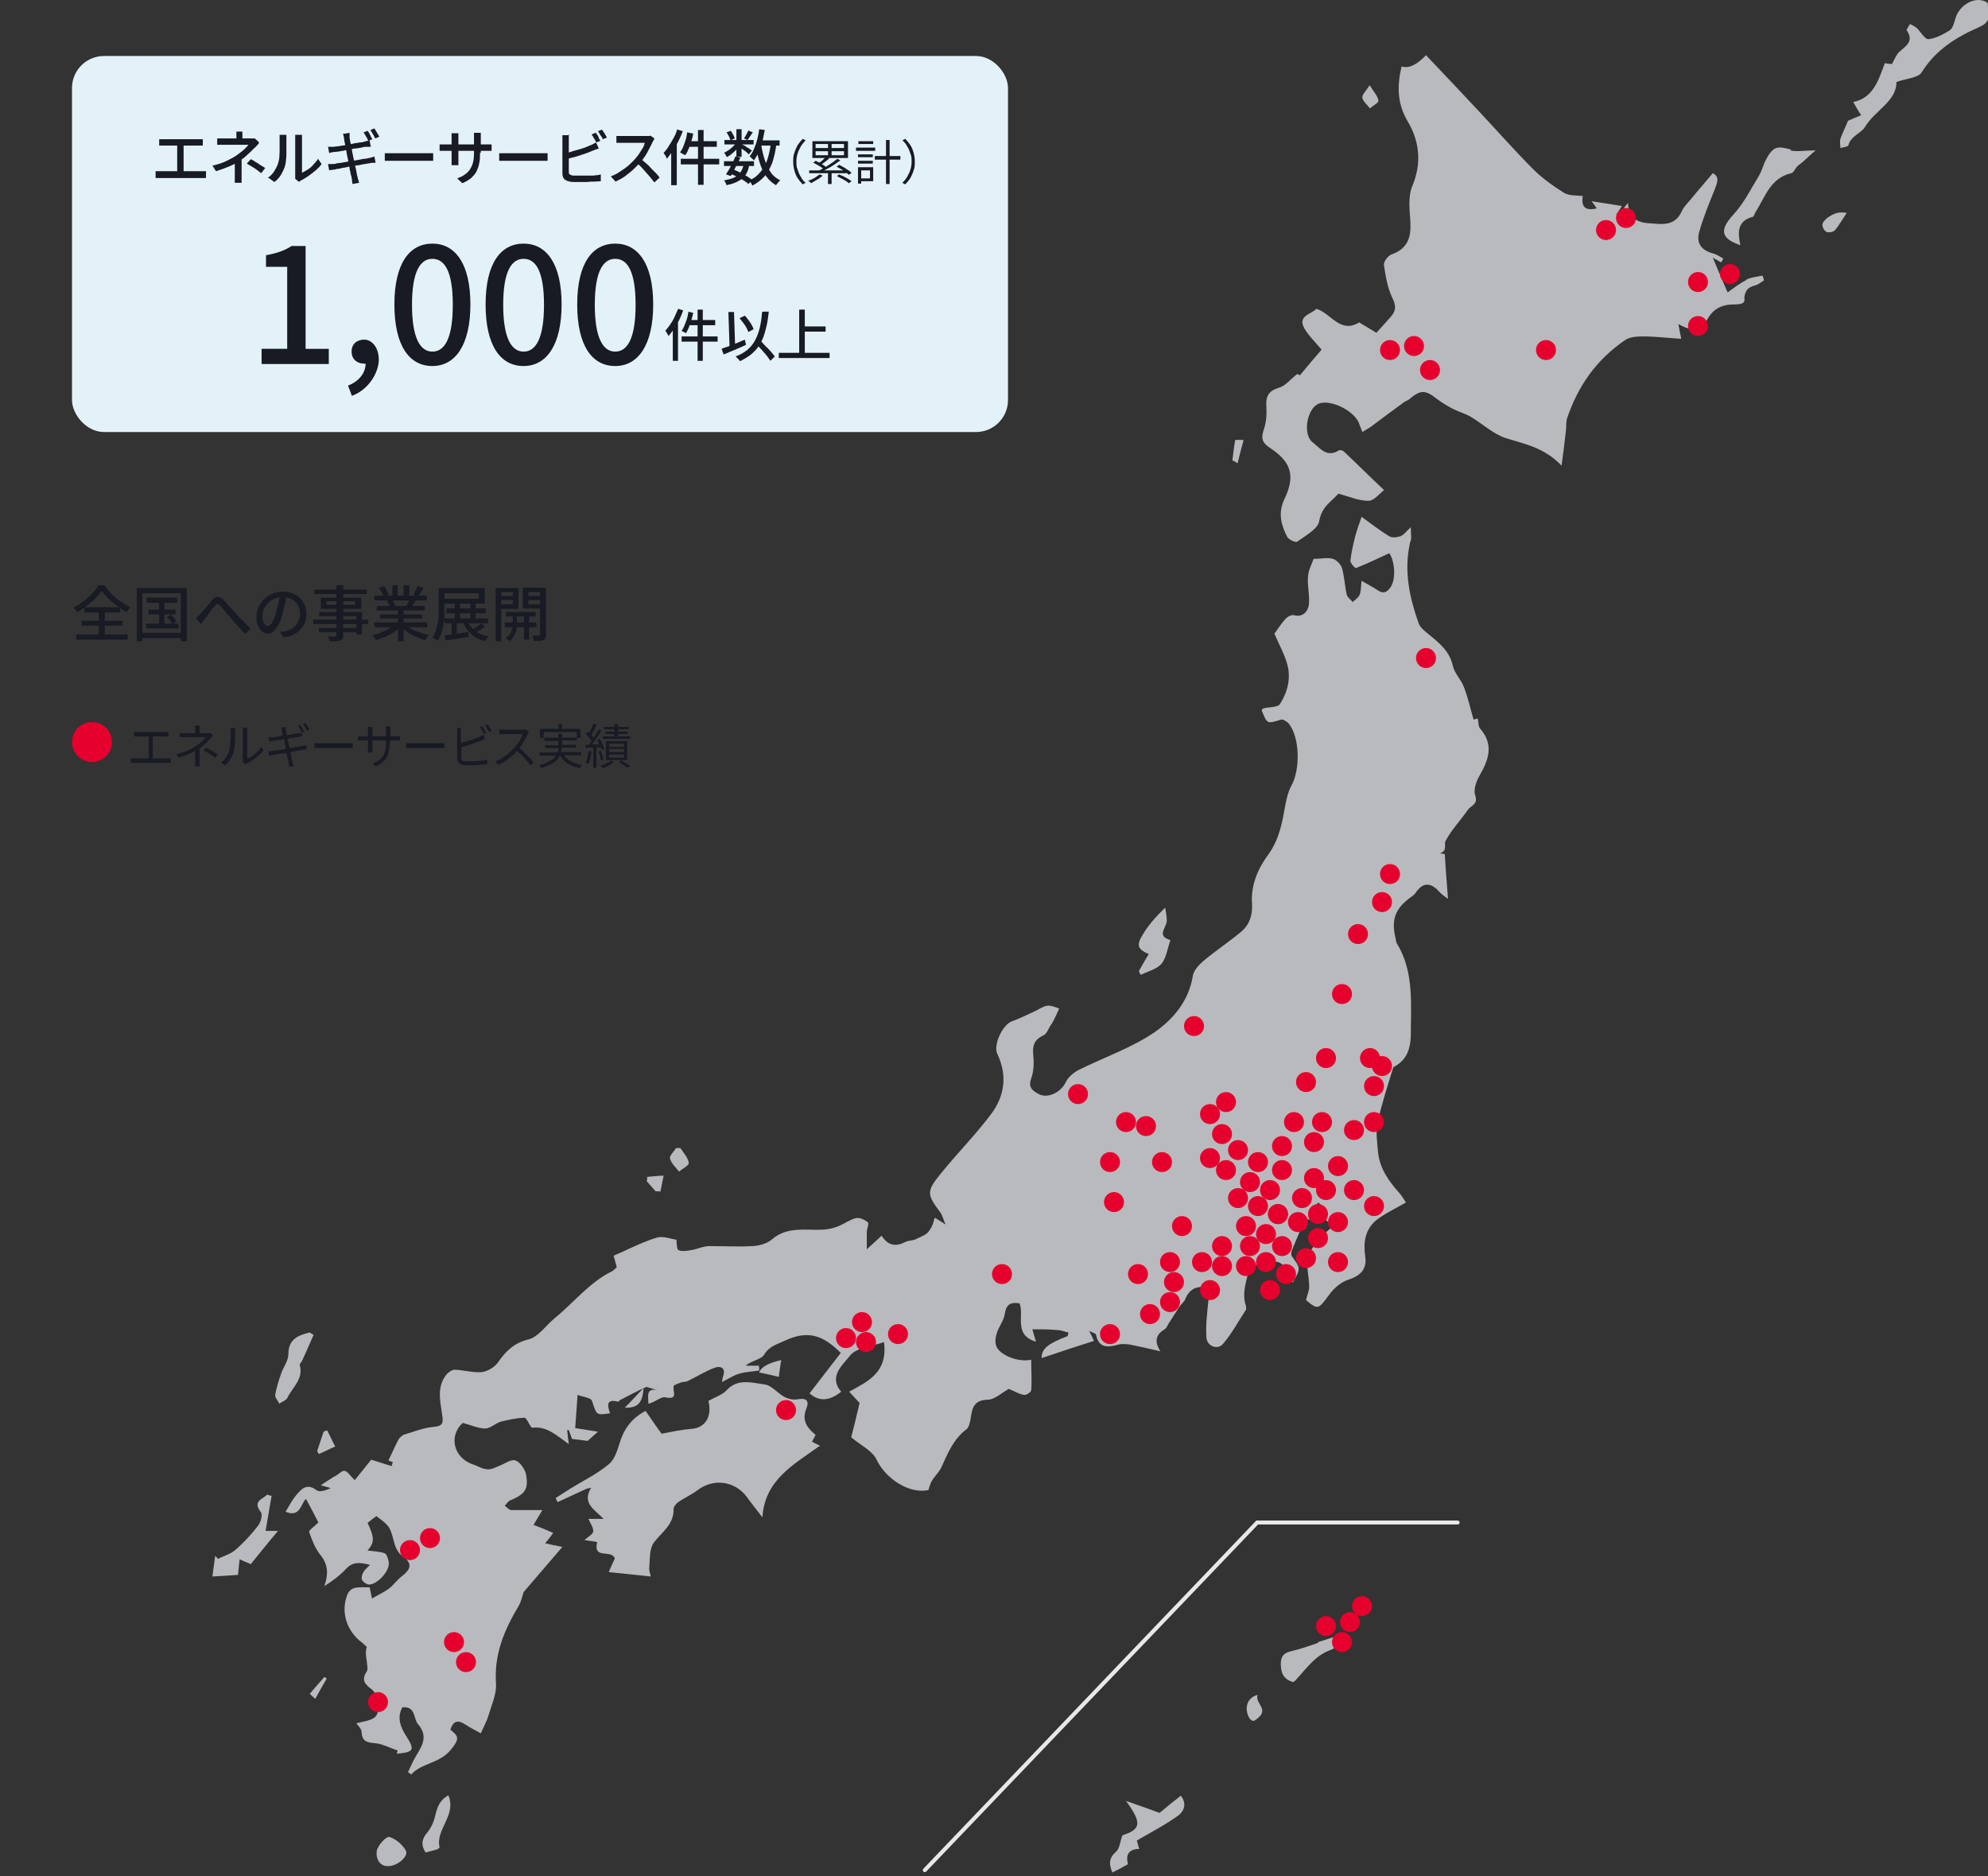 <?xml version="1.0" encoding="UTF-8"?><svg xmlns="http://www.w3.org/2000/svg" width="497" height="469" version="1.1" viewBox="0 0 497 469"><rect x="0" y="0" width="497" height="469" fill="#333333" stroke="none"/><defs><style>.cls-1 {
        fill: #e6002d;
      }

      .cls-2 {
        fill: #b9babd;
      }

      .cls-3 {
        fill: #181a24;
      }

      .cls-4 {
        fill: none;
        stroke: #e8e8e8;
        stroke-linecap: round;
      }

      .cls-5 {
        fill: #e3f2f9;
      }</style></defs><!--Generator: Adobe Illustrator 28.7.1, SVG Export Plug-In . SVG Version: 1.2.0 Build 142)--><g><g id="_レイヤー_1" data-name="レイヤー_1"><g><path class="cls-2" d="M436.6,70c-1.8.9-3.3,2.1-4.7,3.1-1.4-3.2-2.5-5.8-3.7-8.7.9.5,1.5.9,2.1,1.2.2-.3.4-.7.5-1-.8-.4-1.6-1-2.4-1.2-3-.8-4.4-2.5-3.6-5.4,1-3.6,2.5-7.2,3.9-10.7.6-1.6,1.3-3.1-.5-4-1.9,2.3-3.7,4.3-5.4,6.4-.8,1-1.8,1.9-2.3,3-1.8,4.1-5.2,3.3-8.4,3.1-2.7-.2-5-1.2-5.1-5.1-1.1,1.4-1.8,2.3-2.5,3.2-.1-.1-.3-.2-.4-.3.4-.6.8-1.2,1.4-2.1-2.6-.4-4.9-.8-7.6-1.2.6.8.9,1.2,1.3,1.8-2.6.6-4-.1-3.5-3.1-1.6-.2-3.4,0-4.7-.8-2.7-1.7-5.4-3.6-7.7-5.9-4.6-4.6-8.9-9.5-13.4-14.3-4.4-4.7-8.9-9.5-13.4-14.2-2.3,2.4-4.3,3.4-6.1,2.8-1.1,4.7-1.2,9.1,1.5,13.7,3,5,3.6,10.6,1.1,16.4-.7,1.8-.7,4-.6,6,.3,4.4,1.1,8.9-4.5,10.9-.9.3-2.1,1.9-1.9,2.7.4,2.8.9,5.7,2.1,8.2,1,2,.9,3.3-.5,4.8-1.1,1.2-2.2,2.5-3.5,3.9-1.5-.9-2.9-1.8-4.3-2.6-4.8,2.9-7-2.3-10.7-3.4-1.3,1.4-4.8,1.7-3,4.9,1.1,1.9,2.8,3.5,4.3,5.3-1.8,2.1-3.6,4.2-5.4,6.4-.2,0-.8-.4-.7-.3-1.8,1.4-3,3-4.5,3.4-2.7.8-3.4,2.2-3.2,4.8.1,1.8,0,3.8-.6,5.5-.7,2.1-.7,3.3,1.4,4.7,4.1,2.7,5.6,5.2,5.1,8.7-.2,1.3-.7,2.8-1.5,4.4-1.5,3.3-.7,6.3.8,9.2.4.7,2.1,1.5,2.5,1.2,2.1-1.5,5.2-3.2,5.5-5.1.4-2.5,1.7-3.9,3.1-5.2.6-.6,1.2-1.1,1.7-1.7,2.6.7,5.1,1.8,7.5,1.8,1.4,0,2.8-1.8,3.9-2.7-3.5-3.3-6.7-6.5-10-9.6-.3-.3-1-.5-1.3-.3-3,1.9-4.7-.6-6.5-2-2.6-1.9-1.5-8.5,1.5-9.7,3.1-1.2,9.3,2,10.2,5.3.2.6.5,1.2.7,1.8.7-.4,1.4-.9,2.1-1.3,2.8-2.1,5.6-4.2,8.5-6.3.3-.2.8-.3,1-.5,2.9-2.5,4.1-2.5,7-.2,1.3,1,2.7,1.8,4.2,2.6,1.4.7,3,1.1,4.3,1.9,2.9,1.7,5.6,4.3,8.7,5.3,4.7,1.5,9.6,2.3,14,6.9.5-3.6.8-6.3,1.1-8.9.1-.9,0-1.8.2-2.7,2.7-8.2,7.4-14.9,14.6-19.8,1.2-.8,2.9-.9,4.4-.9,3.2,0,6.3.4,9.6.6-.3-1.4-.4-2.3-.7-3.7,3.4,2,5.8,1.6,7.1-.9,1.5-2.9,3.7-4,6.9-4s2.4-1.1,2.5-1.9c.3-1.7,1-2.4,2.5-2.8.9-.2,1.6-.8,2.4-1.3-.1-.4-.2-.8-.4-1.2-1.4.3-2.9.4-4.2,1.1h0Z"/><path class="cls-2" d="M496.7.6c-2.6-1.7-6.9.4-7.9,4.2-.3,1-.6,2.3-1.4,2.8-1.6,1-3.5,2-5.3,2.2-.9,0-1.9-1.8-2.9-2.8-.5-.4-1.1-.7-1.7-1-.3.6-1,1.4-.8,1.6,1.8,2.7-.1,3.8-1.8,5.3-.8.7-1.3,2-1.9,3.1-.5,0-1.2-.1-1.8-.2-1.6,4.3-2.9,8.7-7.9,9.7.7,1.2,1.3,2.3,2,3.3-1,.4-1.9.8-3.3,1.4-.5,1.3-1.3,2.8-1.9,4.5-.2.7,0,1.5,0,2.3.7-.2,1.9-.3,2-.7.6-2.3,3.2-3,4.1-4.5,2.5-4.2,8-6.5,7.9-11.3,2.5-.9,5.4-1,6.3-2.4,2.7-4.3,6.3-7.2,10.6-9.5,1.6-.9,3.3-1.5,4.9-2.4.6-.4,1.2-1.2,1.3-1.9.1-1-.1-2.2-.3-3.6h0Z"/><path class="cls-2" d="M447.8,37.4c-3.6-1-4.5-.8-6.3,2.5-.7,1.3-1,2.8-1.8,4.1-2,3.3-3.8,6.9-6.4,9.7-3.4,3.7-3.2,5.9,1.8,7.6-.7-3.2-.8-6.1,3.1-7.1.3,0,.4-.8.7-1.2,2.4-3.8,3.7-8.5,8.9-9.7.6-.1,1-1.2,1.5-1.7.5-.5,1.2-.9,1.7-1.4.9-.8,1.7-1.6,2.9-2.6-2.9,0-4.7.4-6.3,0Z"/><path class="cls-2" d="M289.9,453.2c-2.9-1.1-5.3-1.9-8.4-3,4.1,5.6,3.7,7.1-.9,8.6-.6,1.6-.7,3.4-1.6,4.1-1.8,1.6-1.8,3.1-.9,5.2,1.4-.7,2.7-1.4,3.9-2.1-.7-2.5.4-3.8,2.8-3.8-.3-.9-.5-1.9-.6-2.1,3.6-2.1,7.1-3.9,10.3-6.2,1.8-1.3,2.1-3.3.7-5-2.2,1.7-4,3.2-5.3,4.3Z"/><path class="cls-2" d="M67.7,373.9c-.3,0-.6-.2-.9-.3-1,1.2-3.8,1.5-1.6,4.4.5.6,0,2.5-.6,3.3-1.7,2.2-3.6,4.3-5.7,6.1-1.2,1.1-2.9,1.5-4.4,2.3-.2-.3-.5-.5-.7-.8-.2,1.7-.5,3.5-.7,5.2,2.3-.1,4.6-.3,6.4-.4.2-1.9.3-2.9.4-3.9.9.4,1.8.8,2.8,1.2,2.2-2.7,4.5-5.6,6.8-8.3h-3.1c.5-2.9,1-5.8,1.5-8.8h0Z"/><path class="cls-2" d="M74.9,341.2c0-.2.4-.6.6-1,1-2.1,1.9-4.3,2.9-6.5-.3-.2-.7-.4-1-.6-2.8.7-5.3,1.6-5.3,5.4,0,1.6-1.2,3.2-1.8,4.8-.6,1.8-1.2,3.6-1.5,5.4-.1.7.7,1.4,1,2.2.7-.5,1.7-.8,2-1.4,1.3-2.7,4.2-4.8,3.1-8.4h0Z"/><path class="cls-2" d="M329.5,410.7c-2.1.7-4.2,1.5-6.4,2-1.9.4-2.9,1.1-2.9,3.2,0,2.2.6,3.9,3.1,4.6.4-.3.6-.4.8-.7,2.6-2.8,4.7-6,8.7-7.4,1.8-.6,1.1-2.3.4-3.1-1.5.5-2.6.9-3.7,1.2h0Z"/><path class="cls-2" d="M112.1,448.8c-2.2,1.2-2.8,3-3.3,5.1-.3,1.4-1,3-1.9,4.1-1.5,1.7-1.7,3.2-.5,5.1,1-.3,2-.5,2.9-.8.2,0,.3-.2.6-.5-1.1-4.5,4.3-7.9,2.2-13h0Z"/><path class="cls-2" d="M97.3,459.2c-.7-.2-2.9,2.1-3.1,3.5-.3,2,.8,3.9,2.8,3.8,2.4,0,5.1-2.4,4.5-3.8-.8-1.5-2.5-3-4.2-3.5Z"/><path class="cls-2" d="M459.4,53.2c-.9.2-1.8.7-2.6,1.3-.5.4-1.2,1.1-1.2,1.7,0,.6.5,1.6,1.1,1.8.5.2,1.6,0,2-.4,1.1-1.3,1.9-2.8,3-4.4-.2,0-1.3-.2-2.3,0Z"/><path class="cls-2" d="M314.4,423.7c-2.3.6-3.3,2.7-2.4,5.1.2.6.7,1.3,1.3,1.4.4,0,1.1-.6,1.5-1,2.2-2.1-1.1-3.5-.4-5.5Z"/><path class="cls-2" d="M83.8,361.6c-.7-1.3-1.3-2.7-2-4-.3,0-.6.2-.9.3-.5,1.6-1.1,3.2-1.6,4.8.1.3.3.5.4.8,1.4-.6,2.7-1.3,4.1-1.9Z"/><path class="cls-2" d="M344.6,25.1c-.2-1.1-1.1-2.1-2.2-3.8-.9,1.5-2,2.4-1.8,3.2.2.9,1.2,1.7,1.9,2.6.7-.7,2.2-1.4,2.1-1.9h0Z"/><path class="cls-2" d="M310.9,110c-.7,0-2.1-.1-2.1,0-.3,1.7-.5,3.4-.7,5.1,0,0,.2,0,1.3.7.5-2.1,1-4,1.5-5.8Z"/><path class="cls-2" d="M160.9,347c-1.5,1.5-2.9,3.1-4.7,4.9,3.3.1,4.4-1.2,4.7-4.9Z"/><path class="cls-2" d="M77.4,423.4s.9.8,1.4,1.3c1.1-2,2-3.6,2.9-5.1-.2-.1-.4-.3-.6-.4-1.2,1.4-2.5,2.8-3.7,4.3h0Z"/><path class="cls-2" d="M203.9,358.7c-2.2-1.8-3.5-3.7-2.3-6.6.8-2-.1-2.7-2.2-2.3-1.1.2-2.4-.1-3.3-.6-1.7-.9-3.2-2.9-4.9-3.1-2.4-.3-5-1.1-7.4-.1-.7.3-1.5.8-2.1,1.5-1.1,1.2-3,1.8-4.6,2.7,1,3.9-.8,6.8-4.3,7-2.4.2-4.8.7-7.4,1.2-1.2-1.6-2.7-3.8-4-5.7-3.8,2-5.6,4.9-6.6,8.4-.6,1.9-1.3,4-2.8,5.1-2.8,2.3-6.1,3.9-9.2,5.8-1.3.8-2.6,1.7-3.9,2.5.2.3.3.7.5,1,2.5-1.1,4.9-2.3,7.4-3.4.3,0,.7-.1,1-.2-2.4,3.9.8,5.4,3.1,7.8h-3.8c.5,1.2,1.3,2.2,1.2,3.1,0,.7-1.2,1.3-2.2,2.2,1.4.2,2.3.3,3.2.5-1.1,4.5,3.6,1.7,4.4,4.1-.4.9-1,2.1-1.5,3.4,3.6.4,7,.7,10.5,1.1-.1-.5-.4-1.3-.4-2,.2-2.2,0-4.8,1.1-6.4,2-2.7,5.1-4.5,5-8.5,0-.6.7-1.4,1.3-1.8,1.5-1,3.3-1.8,4.7-2.9,4-3,9.3-2.3,12.3,1.7,1.2,1.7,2.6,3.4,3.9,5.1.6-9.3,7.7-13.1,14.1-17.7.1,0,.2-.1.3-.2-.9-.4-1.5-.7-2-1,.4-.7.7-1.3,1-1.9h0Z"/><path class="cls-2" d="M287.2,238.5c-.9,1.4-1.7,2.9-2.5,4.3.2.3.3.6.5.9,1.8-.9,4-1.4,5.2-2.8,1.2-1.5,1.5-3.9,2.2-5.9-3.5-1-1.1-3-.9-4.7,0-1.1-.2-2.3-.4-3.4-2.4,2.3-4.2,4.4-5.6,6.7-1.7,2.8-1.3,3.7,1.7,5h0Z"/><path class="cls-2" d="M169.7,292.9c.9-.7,2.6-1.6,2.5-2.2-.2-1.3-1.3-2.5-2.1-3.7-.4,0-.8,0-1.1,0-.5.9-1.7,1.9-1.5,2.6.3,1.2,1.4,2.2,2.2,3.2Z"/><path class="cls-2" d="M195.3,340c-3.2.7-5.1,1.8-5.5,3.1,1.6.3,3.2.7,4.9,1.1.2-1.8.4-2.8.6-4.2Z"/><path class="cls-2" d="M165.1,297.9c.3-1.3.5-2.7.8-4-1.4,0-2.7.2-4.1.3,0,.4,0,.7-.1,1.1.7.8,1.5,1.7,2.2,2.5.4,0,.9,0,1.3.1Z"/><path class="cls-2" d="M368.4,179.9c-.8-2.7-1.4-5.5-2.4-8.1-.7-1.9-2.4-3.5-2.8-5.4-.8-3.6-3.4-5.7-6-7.8-.9-.8-2.1-1.6-2.5-2.7-2.3-6.4-3.7-12.9-2.3-19.7,0-.4.2-.7.3-1.1.2-.8,0-1.8,0-3.3-1.2,1.1-1.8,2-2.7,2.3-.1,0-.3,0-.4.1-.8.2-1.8.2-2.4-.2-2.4-1.5-4.6-3.2-6.8-4.8-.6,1.8-1.2,3.3-1.6,4.9-.5,2-1,4.1-1.2,6.1,0,.6,1.2,1.9,1.4,1.8,2.8-1.1,5.5-2.4,8.3-3.7,1.3,1.6,1.8,6.3.4,8.4-.8,1.2-1.7,1.9-3.2.9-1.2-.8-2.5-1.5-4.1-2.4-.2,1.4-.1,2.5-.5,3.5-.3.7-1.1,1.2-1.7,1.8-.5-.6-1.3-1.1-1.5-1.8-.5-2.2-.6-4.5-1.2-6.7-.3-.9-1.3-2-2.3-2.3-1.3-.4-2.8,0-4.8,0-.3,1-1.3,2.7-1.4,4.5-.2,2.3.5,4.8.2,7.1-.2,1.4-1.4,3.1-3.7,2.5-.6-.2-1.7.4-2.2,1-1.1,1.2-2,2.7-2.7,3.6,1.2,2.8,2.5,5.1,3.2,7.6,1,3.5.1,7-1.8,10-.6.9-2.8.7-4.2,1.1-.1,0-.2.3-.4.4,1.4,3.5,1.3,3.5,4.8,2.4.5-.2,1.6.5,2,1,2.8,3.5,2.9,11.6.6,15.6-.7,1.3-1.1,2.9-1.4,4.4-.8,4.5-1.5,8.8-4.3,12.7-2.6,3.5-4.4,7.6-4.1,12.2.2,2.9-.6,5.4-2.8,7.2-3,2.5-6.2,4.6-9.2,7.1-1.2,1-2.6,2.5-2.8,3.9-1,6.2-4.9,10.8-9.5,14-5.7,3.9-12.6,6.3-18.9,9.4-1.4.7-2.8,1.9-3.4,3.2-1.2,2.5-4.6,4.2-6.9,2.8-1.4-.8-2.5-1.6-1.7-3.8.7-1.9.7-4.1.5-6.1-.2-2.3.4-3.7,2.6-4.7.8-.4,1.2-1.6,1.7-2.4.4-.5.7-1.1,1-1.7.4-.8.8-1.7,1.2-2.6-1-.3-2-.8-2.9-.7-1,.1-2,.8-3,1.3-2,.9-3.9,1.9-5.9,2.6-2.3.8-4.7,5.8-3.7,8.1,2.6,5.4,1.9,10.6-1.6,15.2-3.9,5.2-8.5,9.8-12.6,14.9-3.5,4.3-3.4,5.1,0,9.6.5.7.7,1.7,1.3,3-1.3-.8-2-1.3-2.7-1.7-.3.8-.4,1.6-.8,2.3-.4.7-.8,1.4-1.4,1.8-.7.5-1.6.8-2.4,1.2-.8.5-1.9.3-2.8.8-2.4,1.2-4.3.9-5.9-1.6-1.1,1-2,1.9-3.7,3.4,0-1.9,0-3.1,0-4.2,0-.9.6-2.2.3-2.5-.8-.7-2.1-1.3-3-1.1-1.6.4-3,1.5-4.6,2.1-1.2.5-2.5.7-3.7.8-4.4.2-8.9-.9-12.8,2.5-1.2,1-3.1,1.5-4.7,1.6-3.6.2-7.3,0-10.9,0-1.5,0-3,.8-4.5,1-1.1.2-2.3.4-3.2,0-.4-.2-.4-1.7-.5-2.6-1.5-.2-3.4-1-4.9-.5-2.4.7-4.6,1.7-7,2.8-1.2.6-2.5,1.1-3.8,1.7.3.9.5,1.9.8,2.9-.5.4-.8.8-1.2,1-5.7,2.8-9.5,7.8-14.3,11.7-2.2,1.8-4.1,4.7-6.5,5.3-3.7.9-5.8,3-7.8,5.9-.8,1.1-2.5,2.1-3.9,2.3-2.2.2-4.5-.5-6.8-.6-.7,0-1.5.6-2,1.1-2.5,3-1.7,6.5-1.2,9.9.3,2,.5,3.1-2.1,3.3-2.5.2-4.9,1.2-7.3,1.9-.6.2-1.2.8-1.5,1.3-.9,1.7-1.6,3.4-2.5,5.2,0,0,.5.2,1.1.4-.1.3-.2.7-.3,1-1.6-.5-3.2-1-5.1-1.6-1.3,1.6-2.8,3.5-4.1,5.1-1.1-1-1.7-2.1-2.5-2.3-.6-.2-1.5.8-2.2,1.2-.4.2-.8.4-1.2.7-.7.4-1.4.9-2.6,1.7,1.4.4,1.9.5,2.5.7-1.3.6-2.8,1.1-3.6.5-2.4-1.8-3.7-.3-5,1.2-1,1.2-1.8,2.7-2.7,4.2,3.7,1.6,3.8-2.1,5.1-3.2,1.2,2.2,2.3,4.3,3.1,5.9-1,1-2.5,2-2.3,2.4.7,2,1.5,4.1,2.8,5.7,2,2.5,2,4.8,1,7.8,1.9-1.2,3.8-2.6,5.3-4.2,1.7-1.9,3.5-1.8,6.1-1.1-.9.9-1.4,1.3-1.7,1.9-.3.5-.5,1.3-.3,1.8.2.5,1,1.1,1.6,1.2,2.1.2,5.4-3.4,5.1-5.5-.1-.8-.5-2.1-1-2.3-1.4-.5-2.9-.5-4.3-.7,1.7-2,1.8-3.1,0-6.9.7-.6,1.5-1.2,2.2-1.7,3.5,2.6,3.4,2.7,4.5,6.8.3,1.1,1,2.5,1.9,3.1,2.5,1.7,2.5,3.2,0,5.1-1.1.8-2,2.1-3.1,3-1.3,1-2.9,1.7-4.4,2.6-.2-1.1-.4-1.9-.6-2.8-2.3.1-4.8-.6-5.7,2.2-1.5,4.3.1,8.9,3.9,11.7.4.3.7.7,1.1,1-.4,1.3-.2,2.4,0,3.5,0,.9.4,2,0,2.6-1.3,2-.7,3.1,1.1,4.4,1.8,1.3,2.5,5.5,1,7-1.1,1-3,1.1-4.7,1.6.3.5,1.3,1.3,1.3,2.2.1,2.5,1.6,2.6,3.6,2.8,1.8.2,3.6,1.2,5.4,1.8,0,.3-.2.5-.2.8,4.3-.4,4.6-.9,2.3-4.5-1.4-2.2-2.3-4.6-.9-7.1,3.4-.3,2.7,2.8,3.9,4.2,2.5,2.9,1.2,5.2-.4,7.8-.8,1.3-1.4,2.8-2.1,4.2.3.2.5.4.8.6,2.7-3,7-2.6,10-6.3,2.2-2.7,1.8-3.3-.2-4.9.8-2.5,2.1-2.4,3.9-1.2,1.2.8,2.5,1.4,3.7,2.1.7-1.6,1.5-3,1.9-4.4.8-2.7,2.1-5.5,1.9-8.1-.5-7.3,2.1-13.4,5.7-19.4.6-1,.8-2.2,1.2-3.4,3-3.5,6.2-7.2,9.7-11.3-1.7-.3-2.9-.6-4.3-.9.9-1.1,1.6-2,2-2.6-1.8-.8-3.3-1.4-4.9-2,.8-1.4,1.4-2.4,2.2-3.7-2.8,0-5.2,0-7.7,0-.6,0-1.2-.7-1.7-1.1.4-.4.8-1.1,1.3-1.3,3.8-1.6,4.7-2.8,4-6.6-.3-1.3-1.5-3-2.6-3.4-1.1-.4-2.7.8-4,1.3-1,.4-2,1-3,.9-1.2,0-2.4-.8-3.6-1.2-5.1-1.7-6.1-7.3-2.6-10.4,2.2.6,3.9,1.4,5.6,1.4,1.3,0,2.5-1.3,3.9-1.7,1.9-.5,3.9-.9,5.9-1,.5,0,1.1,1.5,1.6,2.2,0,.1.3.3.5.3,3.6-.4,6,2,9,4.1-.2-1.4-.3-2.5-.4-3.5.1,0,.2,0,.4,0,.3.8.6,1.6.8,2.2,1.4.2,2.6.3,3.9.5.8-.7,1.7-1.5,2.6-2.3-2-.3-3.8-.6-5.7-.9.2-3,.4-5.4.6-8.3,1.3.5,3.4.7,3.6,1.5,1.2,3.6,1,3.6,4.5,3.1-.6-1.8-1.1-3.7,2-2.9.2,0,.4-.4.7-.5,2.1-1.1,4.2-2.2,6.4-3.2,0,0,0,0,0,0,.9.3,1.8.5,2.8.8-3-.6-2.3,1.6-2.3,3.4,1.6-.3,3.1-1.8,4.2-1.6,3.3.7,1.9-1.3,2.1-2.7,0-.4,1.1-.7,1.8-1,.5-.2,1.1-.1,1.6-.3,2.3-1.1,4.5-2.5,6.9-3.4,1.4-.5,2.8,0,2.1,2.1-.2.5-.2,1.1-.3,1.5.8-.4,1.6-.9,2.4-1.3.6-.3,1.2-.6,1.9-.8,1.6-.5,3.3-.5,5-.8,0-.4,0-.8-.1-1.2h-3.3c1.5-1.3,3.8-1.5,4.6-2.7,1.3-2.2,3.2-2.6,5.1-3.5,5.7-2.7,9.5-1.6,14.1,3-2.6,3.4-5.2,6.7-7.8,10.1,2.3,2.1,4.9,2,7.9-.4-3.3-3.8.5-6.8,2.2-9,1.5-2,5.4-2.3,8.5-3.4,1,7.6-4,9.8-8.7,12.4,1.2,1.3,2.1,2.3,2.6,2.8-.8,3.5-1.5,6.3-2.1,8.6,2.5,2.1,5.4,3.4,6.4,5.7,2.3,4.7,8.1,8.5,12.9,7.5.3-.9.5-1.7.8-2.2.7-1.2,1.8-2.2,2.4-3.4,1.6-3.5,3-7.1,6.3-9.6.6-.4.8-1.5,1-2.3.4-2.5.5-5,4.3-5.1,1.8,0,3.6-1.8,5.3-2.7,1.3.5,2.5,1.3,3.8,1.5.6.1,1.8-.7,1.8-1.2.2-2.5,0-5,0-7.6-2.9.7-7.4-.9-8.6-3.1-.5-1-.4-2.4,0-3.5.5-1.7,1.8-3.2,2-4.9.4-2.5,1.6-2.9,3.7-2.6,1.2,3.1-1.6,7.9,4.1,9.6-.5-1.6-.8-2.7-.9-3.1,2.3,0,4.3,0,6.3.2.9,0,1.8.4,2.7.6,0,.3-.1.6-.2.9-4.9,1.9-6.5,3.1-6.5,5.5,4.4-1.5,8.7-2.9,13.1-4.3-.4-.9-.7-1.5-1.2-2.5.9.5,1.6.6,1.7.9.7,3.6,3.1,3.2,5.7,2.5.8-.2,1.8-.1,2.7,0,2.4.5,4.8,1,7.7,1.7-1.7-2.7-1-4.3,1.2-5.6.4-.3.6-1,.9-1.4.9-1.4,1.8-2.8,2.7-4.2.4-.6,1.1-1.1,1.4-1.8,1.2-3.2,4.3-4.1,7.3-1.7-.5.7-1.5,1.3-1.5,2-.3,3.1-.7,6.2-.5,9.2.1,2.2,2.8,3.3,4.2,1.6,2.2-2.6,3.8-5.6,5.7-8.5.1-.2,0-.6,0-.9-.8-2.3-.4-4.5.2-6.9.6-2.7,2.1-3.7,4.4-4,2.2-.2,4.7-1,5.3,2.5.2.9,1.1,1.6,1.8,2.5,2-3.5,2-3.5-.2-6.5-.3-.4-.2-1.1,0-1.6.9-2.2,1.9-4.5,2.8-6.7.2-.4.6-1.2.8-1.1,3,.8,1.5-1.1,1.5-2.3,0-.6,1-1.2,1.5-1.8.5.6,1.3,1.1,1.5,1.8.2.5-.3,1.3-.5,1.8.9.8,1.6,1.4,2.6,2.3-1.1,1.1-2.1,1.8-2.8,2.7-1.3,1.6-3,3.2-3.4,5.1-.5,2.4.3,4.9.3,7.4,0,1-.5,2-.8,3.3,3,2.5,3.1,2.3,5.7-1.2,1.2-1.7,3-3.3,4.9-3.9,3.1-1,4.7-2.7,4.2-5.9-.5-3.5,0-6.7,2.8-9,2.2-1.7,4.8-2.9,7.4-4.4-.5-.7-1-1.6-1.6-2.3-2.7-3-5-6.2-5.4-10.4-.2-2.4-.6-5-.1-7.3,1-4.6,2.5-9.1,3.9-13.7,0-.2.5-.3.7-.5,2.8-1.7,3.6-4.4,3.7-7.4,0-7.9.9-16-3.5-23.2-.2-.3-.2-.8-.3-1.2-1.2-4.9,0-7.7,4.2-10.6.3-.2.6-.5.8-.8,1.8-2.7,3.8-2.7,6-.2.5.6,1.2,1,2.1,1.7-.3-4.1-.6-7.6-.8-11.2-.2,0-.7-.1-1.2-.2,2-.6.9-2.3,1.4-3.1,1.5-2.8,3.8-5.2,5.6-7.8.7-1,2.6-1.3,1.8-3.6-.5-1.4.3-3.6,1.2-5.1,2.2-3.9,3.5-7.6,0-11.6-.5-.6-.3-1.7-.6-2.5h0Z"/><path class="cls-4" d="M231.2,467.5l83.1-86.9h50.1"/><circle class="cls-1" cx="401.5" cy="57.5" r="2.5"/><circle class="cls-1" cx="406.5" cy="54.5" r="2.5"/><circle class="cls-1" cx="432.5" cy="68.5" r="2.5"/><circle class="cls-1" cx="424.5" cy="70.5" r="2.5"/><circle class="cls-1" cx="424.5" cy="81.5" r="2.5"/><circle class="cls-1" cx="386.5" cy="87.5" r="2.5"/><circle class="cls-1" cx="357.5" cy="92.5" r="2.5"/><circle class="cls-1" cx="353.5" cy="86.5" r="2.5"/><circle class="cls-1" cx="347.5" cy="87.5" r="2.5"/><circle class="cls-1" cx="356.5" cy="164.5" r="2.5"/><circle class="cls-1" cx="347.5" cy="218.5" r="2.5"/><circle class="cls-1" cx="345.5" cy="225.5" r="2.5"/><circle class="cls-1" cx="339.5" cy="233.5" r="2.5"/><circle class="cls-1" cx="335.5" cy="248.5" r="2.5"/><circle class="cls-1" cx="342.5" cy="264.5" r="2.5"/><circle class="cls-1" cx="331.5" cy="264.5" r="2.5"/><circle class="cls-1" cx="338.5" cy="282.5" r="2.5"/><circle class="cls-1" cx="326.5" cy="270.5" r="2.5"/><circle class="cls-1" cx="330.5" cy="280.5" r="2.5"/><circle class="cls-1" cx="334.5" cy="291.5" r="2.5"/><circle class="cls-1" cx="324.5" cy="305.5" r="2.5"/><circle class="cls-1" cx="328.5" cy="294.5" r="2.5"/><circle class="cls-1" cx="325.5" cy="299.5" r="2.5"/><circle class="cls-1" cx="311.5" cy="306.5" r="2.5"/><circle class="cls-1" cx="312.5" cy="311.5" r="2.5"/><circle class="cls-1" cx="343.5" cy="301.5" r="2.5"/><circle class="cls-1" cx="320.5" cy="311.5" r="2.5"/><circle class="cls-1" cx="321.5" cy="318.5" r="2.5"/><circle class="cls-1" cx="316.5" cy="308.5" r="2.5"/><circle class="cls-1" cx="317.5" cy="322.5" r="2.5"/><circle class="cls-1" cx="338.5" cy="297.5" r="2.5"/><circle class="cls-1" cx="334.5" cy="305.5" r="2.5"/><circle class="cls-1" cx="334.5" cy="315.5" r="2.5"/><circle class="cls-1" cx="329.5" cy="309.5" r="2.5"/><circle class="cls-1" cx="326.5" cy="314.5" r="2.5"/><circle class="cls-1" cx="323.5" cy="280.5" r="2.5"/><circle class="cls-1" cx="328.5" cy="285.5" r="2.5"/><circle class="cls-1" cx="309.5" cy="299.5" r="2.5"/><circle class="cls-1" cx="314.5" cy="301.5" r="2.5"/><circle class="cls-1" cx="320.5" cy="286.5" r="2.5"/><circle class="cls-1" cx="320.5" cy="292.5" r="2.5"/><circle class="cls-1" cx="317.5" cy="297.5" r="2.5"/><circle class="cls-1" cx="319.5" cy="303.5" r="2.5"/><circle class="cls-1" cx="319.5" cy="303.5" r="2.5"/><circle class="cls-1" cx="331.5" cy="297.5" r="2.5"/><circle class="cls-1" cx="329.5" cy="303.5" r="2.5"/><circle class="cls-1" cx="309.5" cy="287.5" r="2.5"/><circle class="cls-1" cx="314.5" cy="290.5" r="2.5"/><circle class="cls-1" cx="306.5" cy="292.5" r="2.5"/><circle class="cls-1" cx="312.5" cy="295.5" r="2.5"/><circle class="cls-1" cx="295.5" cy="306.5" r="2.5"/><circle class="cls-1" cx="284.5" cy="318.5" r="2.5"/><circle class="cls-1" cx="292.5" cy="315.5" r="2.5"/><circle class="cls-1" cx="305.5" cy="311.5" r="2.5"/><circle class="cls-1" cx="316.5" cy="315.5" r="2.5"/><circle class="cls-1" cx="311.5" cy="316.5" r="2.5"/><circle class="cls-1" cx="305.5" cy="316.5" r="2.5"/><circle class="cls-1" cx="300.5" cy="315.5" r="2.5"/><circle class="cls-1" cx="302.5" cy="322.5" r="2.5"/><circle class="cls-1" cx="293.5" cy="320.5" r="2.5"/><circle class="cls-1" cx="277.5" cy="333.5" r="2.5"/><circle class="cls-1" cx="331.5" cy="406.5" r="2.5"/><circle class="cls-1" cx="335.5" cy="410.5" r="2.5"/><circle class="cls-1" cx="337.5" cy="405.5" r="2.5"/><circle class="cls-1" cx="340.5" cy="401.5" r="2.5"/><circle class="cls-1" cx="292.5" cy="325.5" r="2.5"/><circle class="cls-1" cx="287.5" cy="328.5" r="2.5"/><circle class="cls-1" cx="298.5" cy="256.5" r="2.5"/><circle class="cls-1" cx="269.5" cy="273.5" r="2.5"/><circle class="cls-1" cx="281.5" cy="280.5" r="2.5"/><circle class="cls-1" cx="286.5" cy="281.5" r="2.5"/><circle class="cls-1" cx="277.5" cy="290.5" r="2.5"/><circle class="cls-1" cx="278.5" cy="300.5" r="2.5"/><circle class="cls-1" cx="250.5" cy="318.5" r="2.5"/><circle class="cls-1" cx="224.5" cy="333.5" r="2.5"/><circle class="cls-1" cx="215.5" cy="330.5" r="2.5"/><circle class="cls-1" cx="211.5" cy="334.5" r="2.5"/><circle class="cls-1" cx="216.5" cy="335.5" r="2.5"/><circle class="cls-1" cx="196.5" cy="352.5" r="2.5"/><circle class="cls-1" cx="107.5" cy="384.5" r="2.5"/><circle class="cls-1" cx="102.5" cy="387.5" r="2.5"/><circle class="cls-1" cx="113.5" cy="410.5" r="2.5"/><circle class="cls-1" cx="94.5" cy="425.5" r="2.5"/><circle class="cls-1" cx="116.5" cy="415.5" r="2.5"/><circle class="cls-1" cx="306.5" cy="275.5" r="2.5"/><circle class="cls-1" cx="302.5" cy="278.5" r="2.5"/><circle class="cls-1" cx="305.5" cy="283.5" r="2.5"/><circle class="cls-1" cx="302.5" cy="289.5" r="2.5"/><circle class="cls-1" cx="290.5" cy="290.5" r="2.5"/><circle class="cls-1" cx="345.5" cy="266.5" r="2.5"/><circle class="cls-1" cx="343.5" cy="271.5" r="2.5"/><circle class="cls-1" cx="343.5" cy="280.5" r="2.5"/><circle class="cls-1" cx="23" cy="185.5" r="5"/><path class="cls-3" d="M33.5,183c.3,0,.8,0,1,0h6.6c.4,0,.7,0,1,0v1.1c-.3,0-.7,0-1,0h-2.9v5.5h3.5c.4,0,.7,0,1,0v1.1c-.3,0-.8,0-1,0h-7.9c-.3,0-.7,0-1.1,0v-1.1c.4,0,.7,0,1.1,0h3.4v-5.5h-2.7c-.2,0-.7,0-1,0v-1.1ZM49.9,181.4c0,.3,0,.7,0,1.1v.8h2c.3,0,.6,0,.8,0l.6.6c-.2.2-.5.5-.7.7-.6.7-1.6,1.7-2.7,2.5,0,1,0,2.4,0,3.2s0,.9,0,1.3h-1.1c0-.3,0-.9,0-1.3,0-.7,0-1.8,0-2.6-1.1.6-2.4,1.2-4.1,1.7l-.6-.9c2.3-.5,3.8-1.3,4.9-2,1.1-.7,2-1.6,2.4-2.2h-5c-.4,0-1.1,0-1.5,0v-1c.4,0,1.1,0,1.5,0h2.4v-.8c0-.3,0-.8,0-1.1h1.1ZM53.8,189.4c-1-.8-1.8-1.2-2.9-1.8l.6-.7c1.1.6,1.8,1,2.9,1.7l-.6.8ZM60.7,190.7c0-.2,0-.4,0-.7v-7.2c0-.5,0-.8,0-.9h1.1c0,0,0,.4,0,.9v6.9c1.1-.5,2.6-1.6,3.5-3l.6.8c-1,1.4-2.7,2.6-4.1,3.3-.2.1-.3.2-.4.3l-.6-.5ZM55.2,190.7c1-.7,1.7-1.8,2.1-3,.3-1.1.4-3.5.4-4.8s0-.6,0-.9h1.1c0,.1,0,.5,0,.9,0,1.3,0,3.9-.4,5.1-.4,1.3-1.1,2.5-2.1,3.3l-.9-.6ZM75.1,181.3c.3.4.7,1.2,1,1.6l-.6.3c-.2-.5-.6-1.2-1-1.7l.6-.3ZM76.4,180.8c.3.4.8,1.2,1,1.6l-.6.3c-.3-.5-.7-1.2-1-1.7l.6-.3ZM70.5,182.7c0-.3-.1-.6-.2-.8l1.1-.2c0,.2,0,.6.1.8,0,.1.1.6.2,1.3,1.2-.2,2.3-.4,2.8-.5.3,0,.7-.1.9-.2l.2,1c-.2,0-.5,0-.9.1-.5,0-1.6.3-2.8.4.1.7.3,1.6.5,2.4,1.2-.2,2.4-.4,3-.5.5,0,.8-.2,1.1-.2l.2,1c-.3,0-.6,0-1.1.2-.7,0-1.8.3-3,.5.2,1.2.4,2.1.5,2.4,0,.3.2.7.3,1.1l-1.1.2c0-.4,0-.8-.2-1.1,0-.3-.2-1.2-.5-2.4-1.4.2-2.7.4-3.2.5-.5,0-.8.2-1.1.2l-.2-1.1c.3,0,.7,0,1.1-.1.6,0,1.9-.3,3.3-.5-.2-.8-.3-1.7-.5-2.4-1.1.2-2.2.3-2.7.4-.3,0-.6.1-1,.2l-.2-1.1c.3,0,.6,0,1,0,.5,0,1.5-.2,2.6-.4-.1-.6-.2-1.1-.3-1.3ZM78.6,185.8c.4,0,1,0,1.7,0h6.6c.6,0,1,0,1.3,0v1.2c-.2,0-.7,0-1.3,0h-6.6c-.7,0-1.3,0-1.7,0v-1.2ZM97.4,185.5c0,3.2-.7,4.8-3.4,6.1l-.8-.8c2.2-.8,3.3-1.9,3.3-5.2v-.5h-3.4v1.9c0,.4,0,1,0,1.1h-1.1c0-.1,0-.6,0-1.1v-1.9h-1.3c-.5,0-1.1,0-1.2,0v-1c.1,0,.7,0,1.2,0h1.3v-1.5c0-.3,0-.6,0-.9h1.1c0,.1,0,.5,0,.9v1.5h3.4v-1.5c0-.5,0-.9,0-1h1.1c0,.1,0,.5,0,1v1.5h1.3c.5,0,.9,0,1.1,0v1c-.1,0-.6,0-1.1,0h-1.3v.4ZM101.5,185.8c.4,0,1,0,1.7,0h6.6c.6,0,1,0,1.3,0v1.2c-.2,0-.7,0-1.3,0h-6.6c-.7,0-1.3,0-1.7,0v-1.2ZM120.6,181.6c.3.4.7,1.2,1,1.6l-.6.3c-.2-.5-.6-1.2-1-1.7l.6-.3ZM121.9,181.1c.3.4.8,1.2,1,1.6l-.6.3c-.3-.5-.7-1.2-1-1.7l.6-.3ZM115.2,182c0,.3,0,.6,0,1v2.7c1.4-.3,3.3-.9,4.6-1.5.4-.2.7-.3,1.1-.5l.4,1c-.3.1-.8.3-1.1.5-1.3.5-3.4,1.2-4.9,1.6v2.6c0,.6.3.8.8.9.4,0,1,0,1.6,0,1.3,0,3.1-.1,4.1-.4v1.1c-1,.2-2.8.3-4.2.3s-1.4,0-1.9-.1c-.9-.2-1.4-.6-1.4-1.6v-6.6c0-.3,0-.7,0-1h1.1ZM132.2,183c0,0-.2.4-.3.5-.4,1-1.2,2.4-2,3.5,1.3,1.1,2.7,2.6,3.5,3.6l-.8.7c-.8-1.1-2.1-2.5-3.3-3.6-1.3,1.4-2.9,2.7-4.7,3.5l-.8-.8c1.9-.8,3.7-2.2,4.9-3.6.8-.9,1.7-2.3,2-3.3h-4.7c-.4,0-1.1,0-1.2,0v-1.1c.2,0,.9,0,1.2,0h4.6c.4,0,.7,0,.9,0l.6.5ZM145.3,188.8h-4.3c.9,1.3,2.4,2.1,4.5,2.4-.2.2-.4.5-.5.8-2.3-.4-4-1.4-4.9-3.1h-.1c-.6,1.2-1.9,2.3-4.7,3.1,0-.2-.3-.5-.5-.7,2.3-.6,3.6-1.5,4.2-2.4h-4.1v-.8h4.5c.1-.4.2-.8.2-1.1h-3.3v-.7h3.3v-1.1h-3.5v-.8h3.5v-1h.9v1h3.7v-1.4h-8.3v1.5h-.9v-2.3h4.6v-1.2h.9v1.2h4.6v2.3h-.9v.6h-3.7v1.1h3.5v.7h-3.6c0,.4,0,.8-.2,1.1h5.1v.8ZM157.5,184.1v.6h-6.8v-.6h2.9v-.6h-2.3v-.6h2.3v-.6h-2.6v-.6h2.6v-.7h.9v.7h2.7v.6h-2.7v.6h2.4v.6h-2.4v.6h3ZM152.3,188.6v.8h3.7v-.8h-3.7ZM152.3,187.2v.8h3.7v-.8h-3.7ZM152.3,185.9v.8h3.7v-.8h-3.7ZM156.8,190h-5.3v-4.7h5.3v4.7ZM147.1,187.8h.8c-.2,1.3-.4,2.4-.8,3.2-.1-.1-.5-.3-.7-.3.4-.7.6-1.8.7-2.9ZM150.1,186.8h-1v5.1h-.8v-5c-.7,0-1.4,0-1.9.1v-.8s.8,0,.8,0c.2-.3.5-.6.7-1-.3-.5-.9-1.2-1.5-1.7l.5-.6c.1.1.2.2.4.3.4-.7.8-1.6,1.1-2.3l.8.3c-.4.8-.9,1.8-1.4,2.5.3.3.5.5.6.8.5-.7.9-1.5,1.3-2.2l.7.3c-.7,1.1-1.6,2.4-2.4,3.5h1.8c-.2-.4-.4-.8-.5-1.1l.6-.3c.5.8,1,1.8,1.2,2.5l-.7.3c0-.2-.1-.5-.2-.7ZM150.9,189.9l-.7.2c0-.6-.3-1.5-.6-2.2l.6-.2c.3.7.6,1.6.6,2.2ZM152.8,190.1l.7.4c-.7.6-1.9,1.2-2.8,1.5-.1-.2-.4-.4-.6-.6,1-.3,2.1-.8,2.7-1.3ZM154.7,190.5l.6-.4c.8.5,1.7,1,2.3,1.4l-.8.4c-.5-.4-1.3-.9-2.1-1.4Z"/><path class="cls-3" d="M25.4,147.7c-.3.4-.7.9-1.1,1.4-.4.5-.9,1-1.5,1.4-.5.5-1.1.9-1.7,1.4-.6.4-1.2.8-1.8,1.2,0-.2-.2-.4-.4-.6-.2-.2-.3-.4-.5-.6.9-.5,1.7-1,2.5-1.6.8-.6,1.5-1.3,2.2-2,.7-.7,1.2-1.4,1.5-2h1.5c.4.6.8,1.1,1.3,1.7.5.5,1,1,1.6,1.5.6.5,1.2.9,1.8,1.3.6.4,1.2.7,1.8,1-.2.2-.4.4-.5.6-.2.2-.3.4-.4.6-.6-.3-1.2-.7-1.8-1.1-.6-.4-1.2-.9-1.7-1.3-.6-.5-1.1-.9-1.5-1.4-.5-.5-.9-1-1.2-1.4ZM20.4,155.2h10.2v1.2h-10.2v-1.2ZM21.1,151.8h8.9v1.3h-8.9v-1.3ZM19.1,158.6h12.8v1.3h-12.8v-1.3ZM24.7,152.4h1.5v6.9h-1.5v-6.9ZM36.7,149.4h7.6v1.3h-7.6v-1.3ZM37.1,152.4h6.8v1.2h-6.8v-1.2ZM36.5,155.9h8.1v1.2h-8.1v-1.2ZM39.8,149.8h1.3v6.7h-1.3v-6.7ZM41.8,154.2l.9-.5c.3.2.5.5.8.8.3.3.5.6.6.8l-1,.6c-.1-.2-.3-.5-.6-.8-.3-.3-.5-.6-.8-.8ZM34.2,147h12.5v13.3h-1.5v-12h-9.6v12h-1.4v-13.3ZM35,158.2h10.9v1.3h-10.9v-1.3ZM48.8,154.7c.2-.2.4-.3.6-.5.2-.2.4-.4.6-.6.2-.2.4-.4.6-.7.2-.3.5-.6.8-.9.3-.3.5-.7.8-1,.3-.3.5-.6.7-.9.5-.5.9-.8,1.4-.9.5,0,1,.2,1.5.7.3.3.7.7,1,1.1.4.4.7.8,1.1,1.2.3.4.7.8,1,1.1.2.3.5.5.8.9.3.3.6.6.9.9.3.3.7.6,1,1,.3.3.7.6,1,1l-1.2,1.4c-.4-.4-.8-.7-1.2-1.2-.4-.4-.8-.9-1.2-1.3-.4-.4-.7-.8-1.1-1.2-.3-.4-.6-.8-1-1.2-.3-.4-.7-.8-1-1.2-.3-.4-.6-.7-.8-1-.2-.2-.4-.3-.5-.4-.1,0-.3,0-.4,0-.1,0-.3.2-.4.4-.2.2-.3.5-.6.7s-.5.6-.7.9c-.2.3-.5.6-.7.9-.2.3-.4.5-.6.8-.2.2-.3.4-.5.7s-.3.4-.4.6l-1.4-1.5ZM71.6,148.7c-.1.8-.2,1.6-.4,2.4-.2.9-.4,1.7-.6,2.5-.3,1-.6,1.9-1,2.6-.4.7-.8,1.2-1.2,1.6-.4.4-.9.6-1.4.6s-1-.2-1.4-.5c-.4-.3-.8-.8-1.1-1.5-.3-.6-.4-1.4-.4-2.2s.2-1.6.5-2.4c.4-.8.8-1.4,1.4-2s1.3-1,2.1-1.4c.8-.3,1.7-.5,2.6-.5s1.7.1,2.4.4c.7.3,1.4.7,1.9,1.2.5.5.9,1.1,1.2,1.8s.4,1.4.4,2.2-.2,2-.7,2.8c-.4.8-1.1,1.5-1.9,2-.8.5-1.9.9-3.1,1l-.9-1.4c.3,0,.5,0,.7,0,.2,0,.4,0,.6-.1.5-.1.9-.3,1.4-.5.4-.2.8-.5,1.2-.9.3-.4.6-.8.8-1.3.2-.5.3-1,.3-1.6s0-1.2-.3-1.7c-.2-.5-.5-1-.8-1.3-.4-.4-.8-.7-1.4-.9-.5-.2-1.2-.3-1.8-.3s-1.5.1-2.2.4c-.6.3-1.2.7-1.6,1.2-.4.5-.8,1-1,1.5s-.3,1.1-.3,1.6,0,1,.2,1.4c.1.4.3.6.5.8.2.2.4.3.6.3s.4-.1.7-.3c.2-.2.5-.6.7-1.1.2-.5.5-1.1.7-1.9.2-.7.4-1.5.6-2.3.2-.8.3-1.6.3-2.4h1.6ZM84.4,146.3h1.4v12.5c0,.4,0,.7-.2.9s-.3.3-.6.4c-.3,0-.6.1-1,.2-.4,0-.9,0-1.6,0,0-.2,0-.4-.2-.6,0-.2-.2-.4-.3-.6.3,0,.6,0,.8,0,.3,0,.5,0,.7,0h.4c.1,0,.2,0,.3,0,0,0,0-.1,0-.3v-12.5ZM78.6,147.4h13.1v1.1h-13.1v-1.1ZM81.6,150.3v.9h7.2v-.9h-7.2ZM80.2,149.4h10.1v2.8h-10.1v-2.8ZM79.8,153h10.7v5.6h-1.4v-4.6h-9.3v-1ZM78.3,154.9h13.7v1.1h-13.7v-1.1ZM79.7,157h10.1v1h-10.1v-1ZM93.6,155.6h13.2v1.2h-13.2v-1.2ZM93.6,148.9h13.1v1.2h-13.1v-1.2ZM94.2,151.5h12v1.1h-12v-1.1ZM95,153.6h10.5v1h-10.5v-1ZM99.5,152.1h1.4v8.2h-1.4v-8.2ZM98.1,146.3h1.3v3.2h-1.3v-3.2ZM100.9,146.3h1.4v3.1h-1.4v-3.1ZM99.1,156.1l1.1.5c-.5.5-1,1-1.7,1.4-.7.5-1.4.8-2.2,1.2-.8.3-1.5.6-2.3.8,0-.1-.2-.3-.3-.4-.1-.1-.2-.3-.3-.4-.1-.1-.2-.3-.3-.4.8-.2,1.5-.4,2.2-.7s1.4-.6,2.1-1c.7-.4,1.2-.8,1.6-1.2ZM101.2,156c.3.3.7.6,1.1.9.4.3.9.6,1.5.8.5.2,1.1.4,1.7.6.6.2,1.2.3,1.7.4,0,.1-.2.2-.3.4-.1.2-.2.3-.3.5,0,.2-.2.3-.3.4-.6-.2-1.2-.4-1.8-.6-.6-.2-1.1-.5-1.7-.8-.5-.3-1-.6-1.5-1-.5-.4-.9-.8-1.2-1.2l1.1-.4ZM104.4,146.5l1.5.4c-.2.4-.5.8-.7,1.2-.2.4-.5.7-.7,1l-1.2-.4c.1-.2.3-.4.4-.7.1-.3.3-.5.4-.8.1-.3.2-.5.3-.7ZM102.4,149.7l1.5.4c-.2.4-.4.7-.6,1-.2.3-.4.6-.5.8l-1.2-.3c.1-.3.3-.6.4-.9.2-.4.3-.7.4-.9ZM94.8,146.9l1.2-.4c.2.3.5.7.7,1.1.2.4.4.8.5,1.1l-1.3.5c0-.3-.2-.7-.5-1.1-.2-.4-.4-.8-.7-1.2ZM96.7,150.2l1.4-.2c.2.2.3.5.5.8.1.3.2.5.3.8l-1.4.3c0-.2-.1-.5-.3-.8-.1-.3-.3-.6-.4-.8ZM111.6,152.1h9.8v1.2h-9.8v-1.2ZM111.1,154.6h10.9v1.2h-10.9v-1.2ZM113.7,150.7h1.3v4.5h-1.3v-4.5ZM112.9,155h1.3v3.9h-1.3v-3.9ZM117.6,150.7h1.3v4.5h-1.3v-4.5ZM109.7,147h1.4v4.4c0,.6,0,1.3,0,2.1,0,.8-.1,1.5-.2,2.3-.1.8-.3,1.6-.5,2.3-.2.8-.6,1.4-1,2.1,0,0-.2-.2-.4-.3-.1,0-.3-.2-.5-.3-.2,0-.3-.1-.4-.2.4-.6.7-1.2.9-1.9.2-.7.4-1.4.5-2.1.1-.7.2-1.4.2-2.1,0-.7,0-1.4,0-1.9v-4.4ZM110.6,147h10.6v3.9h-10.6v-1.2h9.1v-1.4h-9.1v-1.2ZM111.2,158.8c.5,0,1.1-.1,1.7-.2.6,0,1.3-.2,2-.3l2.2-.3v1.2c-.9.2-2,.3-3,.5-1,.2-1.9.3-2.7.4l-.2-1.3ZM116.8,155.1c.4,1,1.1,1.9,2,2.6.9.7,2,1.2,3.4,1.4-.2.1-.3.3-.5.6-.2.2-.3.4-.4.6-1.4-.4-2.6-.9-3.5-1.8-.9-.8-1.7-1.9-2.1-3.2l1.2-.3ZM120.2,155.8l1.1.8c-.4.3-.9.6-1.3.9-.5.3-.9.5-1.3.7l-.9-.7c.3-.1.6-.3.9-.5.3-.2.6-.4.9-.6.3-.2.5-.4.8-.6ZM126.5,153h7.4v1.1h-7.4v-1.1ZM126.2,155.6h7.9v1.2h-7.9v-1.2ZM131,153.3h1.3v6.6h-1.3v-6.6ZM128,153.4h1.2v2.8c0,.2,0,.5,0,.9,0,.3-.2.7-.3,1.1-.2.4-.4.8-.6,1.1-.3.4-.6.7-1,1,0-.1-.2-.3-.4-.4-.2-.2-.3-.3-.5-.4.5-.3.8-.6,1.1-1,.2-.4.4-.8.5-1.2.1-.4.2-.7.2-1v-2.8ZM124.7,149h4v1h-4v-1ZM131.6,149h4v1h-4v-1ZM135.1,147h1.4v11.6c0,.4,0,.7-.1.9,0,.2-.3.4-.5.5-.2.1-.6.2-1,.2s-.9,0-1.5,0c0-.1,0-.3,0-.4,0-.2,0-.3-.2-.5,0-.2-.1-.3-.2-.4.4,0,.7,0,1.1,0h.7c.1,0,.2,0,.2,0,0,0,0-.1,0-.2v-11.6ZM124.8,147h4.8v5.2h-4.8v-1.1h3.4v-3.1h-3.4v-1ZM135.8,147v1h-3.7v3.1h3.7v1h-5.1v-5.2h5.1ZM123.9,147h1.4v13.3h-1.4v-13.3Z"/><rect class="cls-5" x="18" y="14" width="234" height="94" rx="8" ry="8"/><path class="cls-3" d="M39.8,34.8c.2,0,.4,0,.7,0,.3,0,.5,0,.6,0h8.2c.2,0,.5,0,.7,0,.2,0,.5,0,.7,0v1.6c-.2,0-.4,0-.7,0-.2,0-.5,0-.7,0h-8.2c-.2,0-.4,0-.6,0s-.5,0-.7,0v-1.6ZM44.3,43.8v-8.1h1.6v8.1h-1.6ZM38.9,42.8c.2,0,.5,0,.7,0,.2,0,.5,0,.7,0h9.9c.2,0,.5,0,.7,0,.2,0,.4,0,.6,0v1.7c-.2,0-.4,0-.7,0-.2,0-.5,0-.6,0h-9.9c-.2,0-.5,0-.7,0-.2,0-.5,0-.7,0v-1.7ZM60.6,32.9c0,.2,0,.4,0,.6,0,.2,0,.5,0,.7v1.6h-1.5v-1.6c0-.2,0-.5,0-.7,0-.2,0-.5,0-.6h1.7ZM64.7,35.9c-.2.2-.3.3-.5.5-.2.2-.3.4-.5.5-.3.3-.6.6-1,1-.4.4-.8.7-1.2,1.1-.4.4-.9.7-1.3,1-.5.4-1.1.7-1.8,1.1-.6.3-1.3.6-2.1.9-.7.3-1.5.5-2.3.8l-.9-1.4c1.4-.3,2.6-.7,3.6-1.2,1-.5,1.8-.9,2.5-1.4.4-.3.8-.6,1.2-.9.4-.3.7-.6,1-.9.3-.3.5-.5.7-.8h-5.9c-.2,0-.4,0-.6,0-.2,0-.5,0-.7,0-.2,0-.4,0-.6,0v-1.6c.3,0,.6,0,.9,0,.4,0,.7,0,.9,0h6.5c.2,0,.4,0,.6,0,.2,0,.4,0,.5,0l1,.9ZM60.4,39.3v5.2c0,.2,0,.4,0,.6,0,.2,0,.4,0,.6h-1.7c0-.2,0-.3,0-.5,0-.2,0-.4,0-.6,0-.2,0-.4,0-.6v-4l1.5-.6ZM65.2,43.2c-.4-.3-.8-.6-1.2-.9-.4-.3-.8-.5-1.1-.7-.4-.2-.8-.5-1.2-.7l1-1.1c.5.2.9.5,1.2.7.4.2.7.4,1.1.7.4.2.8.5,1.3.8l-1,1.3ZM73.8,44.7c0-.1,0-.3,0-.4,0-.2,0-.3,0-.5v-8.9c0-.3,0-.6,0-.8,0-.2,0-.4,0-.4h1.7s0,.2,0,.4c0,.2,0,.5,0,.8v8.3c.4-.2.9-.5,1.4-.8.5-.3,1-.7,1.4-1.2s.9-.9,1.2-1.5l.9,1.3c-.4.6-.9,1.1-1.5,1.6-.6.5-1.2,1-1.8,1.4-.6.4-1.2.8-1.8,1.1-.1,0-.3.1-.3.2,0,0-.2.1-.2.2l-1-.8ZM66.9,44.5c.7-.5,1.2-1,1.6-1.6.4-.7.8-1.3,1-2,.1-.3.2-.7.3-1.2,0-.5.1-1,.1-1.6,0-.6,0-1.1,0-1.7,0-.5,0-1,0-1.5s0-.5,0-.7,0-.4,0-.5h1.7s0,.1,0,.3c0,.1,0,.3,0,.4,0,.2,0,.3,0,.5,0,.4,0,.9,0,1.5,0,.6,0,1.2,0,1.8,0,.6,0,1.2-.1,1.7,0,.5-.1,1-.2,1.4-.2.8-.6,1.6-1,2.3s-1,1.4-1.7,1.9l-1.4-1ZM91.9,32.7c.1.2.3.4.4.6.1.2.3.5.4.8s.3.5.4.7l-1,.4c-.2-.3-.3-.7-.6-1.1-.2-.4-.4-.7-.6-1l1-.4ZM93.6,32.1c.1.2.3.4.4.7.2.2.3.5.5.8.2.2.3.5.3.6l-1,.4c-.2-.3-.3-.7-.6-1.1-.2-.4-.4-.7-.6-1l1-.4ZM86,34.6c0-.2,0-.4-.1-.6,0-.2-.1-.3-.2-.5l1.7-.3c0,.1,0,.3,0,.5,0,.2,0,.4,0,.6,0,.1,0,.4.1.7,0,.4.2.8.3,1.4.1.5.2,1.1.3,1.8.1.6.3,1.3.4,1.9.1.6.2,1.2.4,1.8.1.6.2,1.1.3,1.5,0,.4.2.7.2.9,0,.2.1.5.2.7,0,.2.1.5.2.7l-1.7.3c0-.3,0-.5-.1-.8,0-.2,0-.5-.1-.7,0-.2,0-.4-.2-.8,0-.4-.2-.9-.3-1.5,0-.6-.2-1.2-.3-1.8-.1-.6-.3-1.3-.4-1.9-.1-.6-.2-1.2-.3-1.8-.1-.6-.2-1-.3-1.4,0-.4-.1-.7-.2-.8ZM81.9,36.7c.2,0,.4,0,.6,0,.2,0,.4,0,.7,0,.2,0,.5,0,.9-.1.4,0,.9-.1,1.4-.2.5,0,1.1-.2,1.6-.3.6,0,1.1-.2,1.6-.3.5,0,1-.2,1.4-.2.4,0,.7-.1,1-.2.2,0,.5-.1.7-.2.2,0,.4,0,.6-.1l.3,1.6c-.1,0-.3,0-.5,0-.2,0-.4,0-.7,0-.3,0-.6,0-1.1.2-.4,0-.9.2-1.4.2-.5,0-1.1.2-1.6.3-.6,0-1.1.2-1.6.3-.5,0-.9.2-1.3.2-.4,0-.7.1-.9.1-.2,0-.4,0-.6.1-.2,0-.4,0-.7.2l-.3-1.7ZM81.8,41c.2,0,.4,0,.7,0,.3,0,.5,0,.7,0,.3,0,.6,0,1.1-.2.5,0,1-.1,1.5-.2.6-.1,1.2-.2,1.8-.3.6-.1,1.2-.2,1.8-.3.6-.1,1.1-.2,1.6-.3.5,0,.9-.1,1.2-.2.3,0,.5-.1.8-.2.2,0,.4-.1.6-.2l.3,1.6c-.2,0-.4,0-.6,0-.2,0-.5,0-.8.1-.3,0-.7.1-1.2.2-.5,0-1,.2-1.6.3-.6,0-1.2.2-1.8.3-.6,0-1.2.2-1.7.3-.5,0-1,.2-1.5.3-.4,0-.8.1-1,.2-.3,0-.6,0-.8.1-.2,0-.4,0-.6.1l-.3-1.6ZM96.2,38.3c.2,0,.4,0,.6,0,.2,0,.5,0,.8,0,.3,0,.6,0,.8,0h8.2c.4,0,.7,0,1,0,.3,0,.5,0,.7,0v1.9c-.2,0-.4,0-.7,0-.3,0-.6,0-1,0h-8.2c-.4,0-.8,0-1.2,0-.4,0-.7,0-1,0v-1.9ZM120,38.2c0,1,0,1.8-.2,2.6-.1.8-.4,1.4-.7,2.1-.3.6-.8,1.1-1.3,1.6-.6.5-1.3.9-2.2,1.3l-1.3-1.2c.7-.3,1.3-.5,1.8-.9.5-.3.9-.7,1.3-1.2.3-.5.6-1,.8-1.7.2-.7.3-1.5.3-2.5v-3.8c0-.3,0-.6,0-.8,0-.2,0-.4,0-.5h1.7c0,.1,0,.3,0,.5,0,.2,0,.5,0,.8v3.7ZM114.6,33.3c0,0,0,.3,0,.5,0,.2,0,.5,0,.7v5.4c0,.2,0,.4,0,.6,0,.2,0,.4,0,.5,0,.2,0,.3,0,.3h-1.7c0,0,0-.2,0-.3,0-.1,0-.3,0-.5,0-.2,0-.4,0-.6v-5.4c0-.2,0-.4,0-.6,0-.2,0-.4,0-.6h1.7ZM109.9,36.1c0,0,.2,0,.3,0,.2,0,.3,0,.6,0,.2,0,.4,0,.7,0h9.9c.4,0,.7,0,.9,0,.2,0,.4,0,.6,0v1.6c-.1,0-.3,0-.6,0-.2,0-.6,0-.9,0h-9.9c-.2,0-.4,0-.7,0-.2,0-.4,0-.6,0-.2,0-.3,0-.3,0v-1.6ZM124.8,38.3c.2,0,.4,0,.6,0,.2,0,.5,0,.8,0,.3,0,.6,0,.8,0h8.2c.4,0,.7,0,1,0,.3,0,.5,0,.7,0v1.9c-.2,0-.4,0-.7,0s-.6,0-1,0h-8.2c-.4,0-.8,0-1.2,0-.4,0-.7,0-1,0v-1.9ZM148.9,33.1c.1.2.3.4.4.6.2.2.3.5.4.8s.3.5.4.7l-1,.4c-.2-.3-.3-.6-.6-1-.2-.4-.4-.7-.6-1l1-.4ZM150.5,32.4c.1.2.3.4.4.6.2.2.3.5.5.8.1.2.3.5.3.6l-1,.4c-.1-.3-.3-.7-.6-1-.2-.4-.4-.7-.6-1l1-.4ZM142.2,33.6c0,.2,0,.4,0,.7,0,.2,0,.5,0,.7v7.8c0,.4,0,.6.2.8.2.1.4.2.8.3.2,0,.5,0,.8,0,.3,0,.7,0,1,0s.8,0,1.3,0c.5,0,.9,0,1.4,0,.5,0,.9,0,1.4-.1.4,0,.8-.1,1.1-.2v1.7c-.4,0-1,.1-1.6.1-.6,0-1.2,0-1.9.1-.6,0-1.2,0-1.8,0s-.9,0-1.3,0c-.4,0-.8,0-1.1-.1-.6-.1-1.1-.3-1.4-.6-.3-.3-.5-.8-.5-1.4v-8.2c0-.1,0-.3,0-.4,0-.2,0-.3,0-.5,0-.2,0-.3,0-.5h1.8ZM141.4,38.3c.5-.1,1-.2,1.5-.4.5-.2,1.1-.3,1.7-.5.6-.2,1.1-.3,1.6-.5.5-.2,1-.4,1.4-.6.2,0,.5-.2.7-.3.2-.1.5-.3.7-.4l.7,1.5c-.2.1-.5.2-.8.3-.3.1-.5.2-.8.3-.4.2-1,.4-1.5.6-.6.2-1.2.4-1.8.6-.6.2-1.2.4-1.8.5-.6.2-1.1.3-1.6.4v-1.6ZM163.5,34.9c0,0-.1.2-.2.3,0,.2-.2.3-.2.4-.2.5-.5,1-.8,1.6-.3.6-.6,1.2-1,1.8-.4.6-.8,1.1-1.2,1.6-.6.6-1.2,1.2-1.8,1.8-.7.6-1.4,1.2-2.1,1.7-.7.5-1.5.9-2.3,1.3l-1.2-1.3c.8-.3,1.6-.7,2.3-1.2.8-.5,1.5-1,2.1-1.5.6-.6,1.2-1.1,1.7-1.7.3-.4.7-.8,1-1.3.3-.5.6-.9.9-1.4s.4-.9.5-1.3h-5.5c-.2,0-.4,0-.6,0-.2,0-.4,0-.6,0-.2,0-.3,0-.4,0v-1.7c0,0,.2,0,.4,0,.2,0,.4,0,.6,0,.2,0,.4,0,.6,0h5.6c.3,0,.5,0,.8,0,.2,0,.4,0,.5-.1l1,.7ZM160.2,39.7c.4.3.8.7,1.3,1.1s.9.8,1.3,1.3c.4.4.8.8,1.2,1.2.4.4.7.8.9,1.1l-1.3,1.2c-.4-.5-.8-1-1.3-1.6s-1-1.1-1.5-1.7c-.5-.6-1.1-1.1-1.6-1.6l1.1-1.1ZM174.5,32.5h1.4v13.7h-1.4v-13.7ZM171.9,33.1l1.4.3c-.1.7-.3,1.4-.5,2-.2.7-.4,1.3-.7,1.9-.2.6-.5,1.1-.8,1.5,0,0-.2-.1-.4-.2-.1,0-.3-.2-.5-.3-.1,0-.3-.2-.4-.2.3-.4.6-.9.8-1.4.2-.5.4-1.1.6-1.7.2-.6.3-1.2.4-1.9ZM172.2,35.3h7v1.4h-7.3l.4-1.4ZM170.2,39.7h9.6v1.4h-9.6v-1.4ZM169.4,32.4l1.3.4c-.3.8-.7,1.7-1.1,2.5-.4.8-.9,1.6-1.4,2.4-.5.7-1,1.4-1.5,2,0-.1-.1-.3-.2-.5,0-.2-.2-.4-.3-.5-.1-.2-.2-.3-.3-.5.5-.5.9-1,1.3-1.7.4-.6.8-1.3,1.2-2,.4-.7.7-1.4.9-2.2ZM167.8,36.4l1.4-1.3h0v11.2h-1.4v-9.9ZM181,40.3h7.5v1.2h-7.5v-1.2ZM181.1,35h7.3v1.1h-7.3v-1.1ZM183.8,39.1l1.3.3c-.2.5-.5,1-.8,1.6-.3.6-.6,1.1-.8,1.6-.3.5-.5,1-.8,1.4l-1.2-.4c.2-.4.5-.8.8-1.3.3-.5.5-1,.8-1.6.3-.5.5-1,.7-1.5ZM186,41l1.3.2c-.1.8-.3,1.4-.6,2-.3.6-.6,1-1.1,1.4-.5.4-1,.7-1.7,1-.6.3-1.4.5-2.3.7,0-.2-.1-.4-.2-.6-.1-.2-.2-.4-.4-.6,1-.2,1.9-.4,2.5-.7.7-.3,1.2-.8,1.6-1.3.4-.6.7-1.2.8-2.1ZM187,32.6l1.2.5c-.2.3-.5.7-.7,1-.2.3-.4.6-.6.9l-.9-.4c.2-.3.4-.6.6-1,.2-.4.4-.7.5-1ZM184.1,32.3h1.3v6.9h-1.3v-6.9ZM181.6,33.1l1.1-.4c.2.3.4.6.6,1,.2.3.3.7.4.9l-1.1.5c0-.3-.2-.6-.3-.9-.2-.4-.4-.7-.6-1ZM184.2,35.5l.9.6c-.2.4-.6.8-.9,1.2-.4.4-.8.8-1.2,1.1-.4.4-.9.6-1.3.9,0-.2-.2-.3-.3-.6s-.3-.4-.4-.5c.4-.2.8-.4,1.2-.7.4-.3.8-.6,1.2-1,.4-.4.6-.7.9-1.1ZM185.3,36c.1,0,.3.2.6.3.3.1.5.3.8.5.3.2.6.3.8.5.2.2.4.3.5.3l-.8,1c-.1-.1-.3-.3-.5-.5-.2-.2-.5-.4-.8-.6-.3-.2-.5-.4-.8-.6-.2-.2-.4-.3-.6-.5l.7-.6ZM189.5,35.1h5.4v1.3h-5.4v-1.3ZM189.8,32.3l1.4.2c-.2,1-.4,2-.6,2.9s-.6,1.8-.9,2.6c-.4.8-.8,1.5-1.2,2.1,0,0-.2-.2-.3-.3-.1-.1-.3-.2-.4-.4-.1-.1-.3-.2-.4-.3.4-.5.8-1.1,1.1-1.9.3-.7.6-1.5.8-2.3.2-.8.4-1.7.5-2.6ZM192.7,35.9h1.4c-.2,1.9-.6,3.4-1,4.7-.5,1.3-1.1,2.4-1.9,3.4-.8.9-1.8,1.7-3.1,2.4,0-.1-.1-.2-.2-.4-.1-.2-.2-.3-.3-.5s-.2-.3-.3-.4c1.2-.5,2.1-1.2,2.8-2.1.7-.8,1.3-1.8,1.7-3,.4-1.2.7-2.5.9-4.1ZM190.3,36.2c.2,1.3.5,2.6.9,3.8.4,1.2.9,2.2,1.5,3.1.6.9,1.4,1.5,2.4,2-.1,0-.2.2-.4.3-.1.2-.2.3-.4.5-.1.1-.2.3-.3.4-1-.6-1.8-1.3-2.5-2.3-.7-1-1.2-2.1-1.6-3.4-.4-1.3-.7-2.7-1-4.2l1.3-.2ZM182.6,43.4l.8-1c.6.2,1.2.5,1.8.8.6.3,1.1.6,1.6.9.5.3.9.6,1.3.9l-1,1c-.3-.3-.7-.6-1.2-.9-.5-.3-1-.6-1.6-.9s-1.1-.5-1.7-.8ZM198.3,40.4c0-.8,0-1.5.3-2.2.2-.7.5-1.3.8-1.9.4-.6.8-1.1,1.3-1.6l.7.4c-.5.5-.9,1-1.2,1.5-.3.6-.6,1.1-.8,1.8-.2.6-.3,1.3-.3,2s0,1.4.3,2c.2.6.4,1.2.8,1.8.3.6.7,1.1,1.2,1.5l-.7.4c-.5-.5-.9-1-1.3-1.6-.4-.6-.6-1.2-.8-1.9-.2-.7-.3-1.4-.3-2.2ZM207,35.6h.9v3.5h-.9v-3.5ZM207,42.9h.9v3.1h-.9v-3.1ZM206.5,39.2l.8.4c-.3.3-.7.6-1.1.9-.4.3-.8.6-1.1.8l-.6-.4c.2-.2.5-.3.7-.5.3-.2.5-.4.7-.6s.4-.4.6-.6ZM209.3,39.7l.8.4c-.5.3-1,.7-1.6,1.1-.6.4-1.1.7-1.7,1-.6.3-1.1.6-1.6.9l-.6-.4c.4-.2.8-.4,1.2-.6.4-.2.9-.5,1.3-.8.4-.3.8-.5,1.2-.8s.7-.5,1-.8ZM203.3,40.7l.6-.5c.3.1.6.3,1,.5.3.2.7.4,1,.6s.6.4.8.6l-.7.5c-.2-.2-.4-.4-.7-.6-.3-.2-.6-.4-1-.6-.3-.2-.7-.4-1-.5ZM209.1,41.7l.7-.5c.4.2.7.4,1.1.6.4.2.7.5,1.1.7.4.2.6.5.9.7l-.7.5c-.2-.2-.5-.4-.8-.7s-.7-.5-1.1-.7c-.4-.2-.8-.5-1.1-.6ZM209.1,44.1l.7-.5c.3.2.7.3,1.1.5.4.2.7.4,1.1.6.3.2.6.4.9.6l-.7.5c-.2-.2-.5-.4-.8-.6-.3-.2-.7-.4-1.1-.6-.4-.2-.7-.4-1.1-.6ZM202.3,42.6c.6,0,1.2,0,1.9,0,.7,0,1.5,0,2.3,0,.8,0,1.7,0,2.5,0,.9,0,1.7,0,2.6,0v.7c-.9,0-1.7,0-2.6,0-.8,0-1.7,0-2.5,0-.8,0-1.6,0-2.3,0-.7,0-1.3,0-1.9,0v-.8ZM204.9,43.6l.8.3c-.3.2-.6.5-.9.7-.3.2-.7.4-1,.6-.4.2-.7.4-1,.6,0,0-.1-.1-.2-.2,0,0-.2-.2-.3-.2,0,0-.2-.1-.2-.2.5-.2,1-.4,1.5-.7.5-.3.9-.6,1.3-.9ZM203.9,37.8v1h7.1v-1h-7.1ZM203.9,36v1h7.1v-1h-7.1ZM203.1,35.3h8.9v4.2h-8.9v-4.2ZM218.7,39h6.4v.9h-6.4v-.9ZM221.5,35h.9v11h-.9v-11ZM214.5,38.6h3.7v.7h-3.7v-.7ZM214.6,35.3h3.7v.7h-3.7v-.7ZM214.5,40.2h3.7v.7h-3.7v-.7ZM214,36.9h4.8v.8h-4.8v-.8ZM215,41.8h3.3v3.5h-3.3v-.7h2.5v-2h-2.5v-.8ZM214.5,41.8h.8v4.1h-.8v-4.1ZM228.7,40.4c0,.8,0,1.5-.3,2.2-.2.7-.5,1.3-.8,1.9-.4.6-.8,1.1-1.3,1.6l-.7-.4c.5-.5.9-1,1.2-1.5.3-.6.6-1.1.8-1.8.2-.6.3-1.3.3-2s0-1.4-.3-2c-.2-.6-.4-1.2-.8-1.8-.3-.6-.7-1.1-1.2-1.5l.7-.4c.5.5.9,1,1.3,1.6.4.6.6,1.2.8,1.9.2.7.3,1.4.3,2.2Z"/><path class="cls-3" d="M174.4,77.4h1.3v12.8h-1.3v-12.8ZM172,77.9l1.3.3c-.1.6-.3,1.3-.5,1.9-.2.6-.4,1.2-.6,1.8-.2.5-.5,1-.7,1.4,0,0-.2-.1-.3-.2-.1,0-.3-.2-.4-.2-.1,0-.3-.1-.4-.2.3-.4.5-.8.7-1.3.2-.5.4-1,.6-1.6.2-.6.3-1.2.4-1.8ZM172.3,80h6.5v1.3h-6.8l.3-1.3ZM170.4,84.1h9v1.3h-9v-1.3ZM169.6,77.2l1.2.4c-.3.8-.6,1.6-1,2.4-.4.8-.8,1.5-1.3,2.2-.5.7-.9,1.3-1.4,1.8,0-.1-.1-.3-.2-.4,0-.2-.2-.3-.3-.5,0-.2-.2-.3-.3-.4.4-.4.8-1,1.2-1.5.4-.6.8-1.2,1.1-1.9.3-.7.6-1.3.9-2ZM168.2,80.9l1.3-1.2h0v10.5h-1.3v-9.2ZM185,79.5l1.2-.6c.3.3.6.7.9,1.1s.6.8.8,1.2c.2.4.4.7.5,1.1l-1.3.7c-.1-.3-.3-.7-.5-1.1-.2-.4-.5-.8-.8-1.2-.3-.4-.6-.8-.9-1.1ZM180.4,87.2c.5-.2,1-.4,1.7-.6.6-.3,1.3-.5,2-.8.7-.3,1.4-.6,2.1-.9l.3,1.3c-.6.3-1.3.6-2,.9-.7.3-1.3.6-1.9.8-.6.3-1.2.5-1.7.7l-.5-1.4ZM188.8,85.7l1-.9c.3.3.7.7,1,1.1.4.4.7.8,1.1,1.1.4.4.7.8,1,1.1.3.4.6.7.8,1l-1.1,1.1c-.2-.3-.4-.6-.7-1s-.6-.8-1-1.2c-.3-.4-.7-.8-1.1-1.2-.4-.4-.7-.8-1-1.1ZM190.7,77.9h1.5c-.2,1.7-.4,3.2-.8,4.5-.3,1.3-.7,2.4-1.3,3.4-.5,1-1.2,1.8-2.1,2.6-.8.7-1.8,1.3-3,1.9,0,0-.1-.2-.3-.4-.1-.1-.3-.3-.4-.4-.1-.1-.3-.3-.4-.4,1.2-.4,2.1-1,2.9-1.6.8-.7,1.4-1.4,1.9-2.3.5-.9.9-1.9,1.2-3.1.3-1.2.5-2.5.6-4ZM182.1,78h1.4c0,0,.3,9.1.3,9.1h-1.4s-.3-9.1-.3-9.1ZM200.6,81.6h5.8v1.3h-5.8v-1.3ZM194.7,88.2h12.7v1.3h-12.7v-1.3ZM199.8,77.4h1.4v11.5h-1.4v-11.5Z"/><path class="cls-3" d="M65.4,91v-3.8h6.4v-20.5h-5.3v-2.9c2.8-.5,4.7-1.2,6.4-2.3h3.5v25.7h5.8v3.8h-16.8ZM88,99l-1-2.6c2.8-1.1,4.4-3.2,4.4-5.5-.2,0-.3,0-.4,0-1.6,0-3.1-1-3.1-3s1.4-3,3.2-3,3.6,1.9,3.6,5-2.4,7.4-6.6,9ZM108.1,91.5c-5.8,0-9.5-5.1-9.5-15.4s3.8-15.2,9.5-15.2,9.5,5,9.5,15.2-3.8,15.4-9.5,15.4ZM108.1,87.9c3,0,5.1-3.2,5.1-11.7s-2.1-11.5-5.1-11.5-5.1,3.1-5.1,11.5,2.1,11.7,5.1,11.7ZM130.9,91.5c-5.8,0-9.5-5.1-9.5-15.4s3.8-15.2,9.5-15.2,9.5,5,9.5,15.2-3.8,15.4-9.5,15.4ZM130.9,87.9c3,0,5.1-3.2,5.1-11.7s-2.1-11.5-5.1-11.5-5.1,3.1-5.1,11.5,2.1,11.7,5.1,11.7ZM153.8,91.5c-5.8,0-9.5-5.1-9.5-15.4s3.8-15.2,9.5-15.2,9.5,5,9.5,15.2-3.8,15.4-9.5,15.4ZM153.8,87.9c3,0,5.1-3.2,5.1-11.7s-2.1-11.5-5.1-11.5-5.1,3.1-5.1,11.5,2.1,11.7,5.1,11.7Z"/></g></g></g></svg>